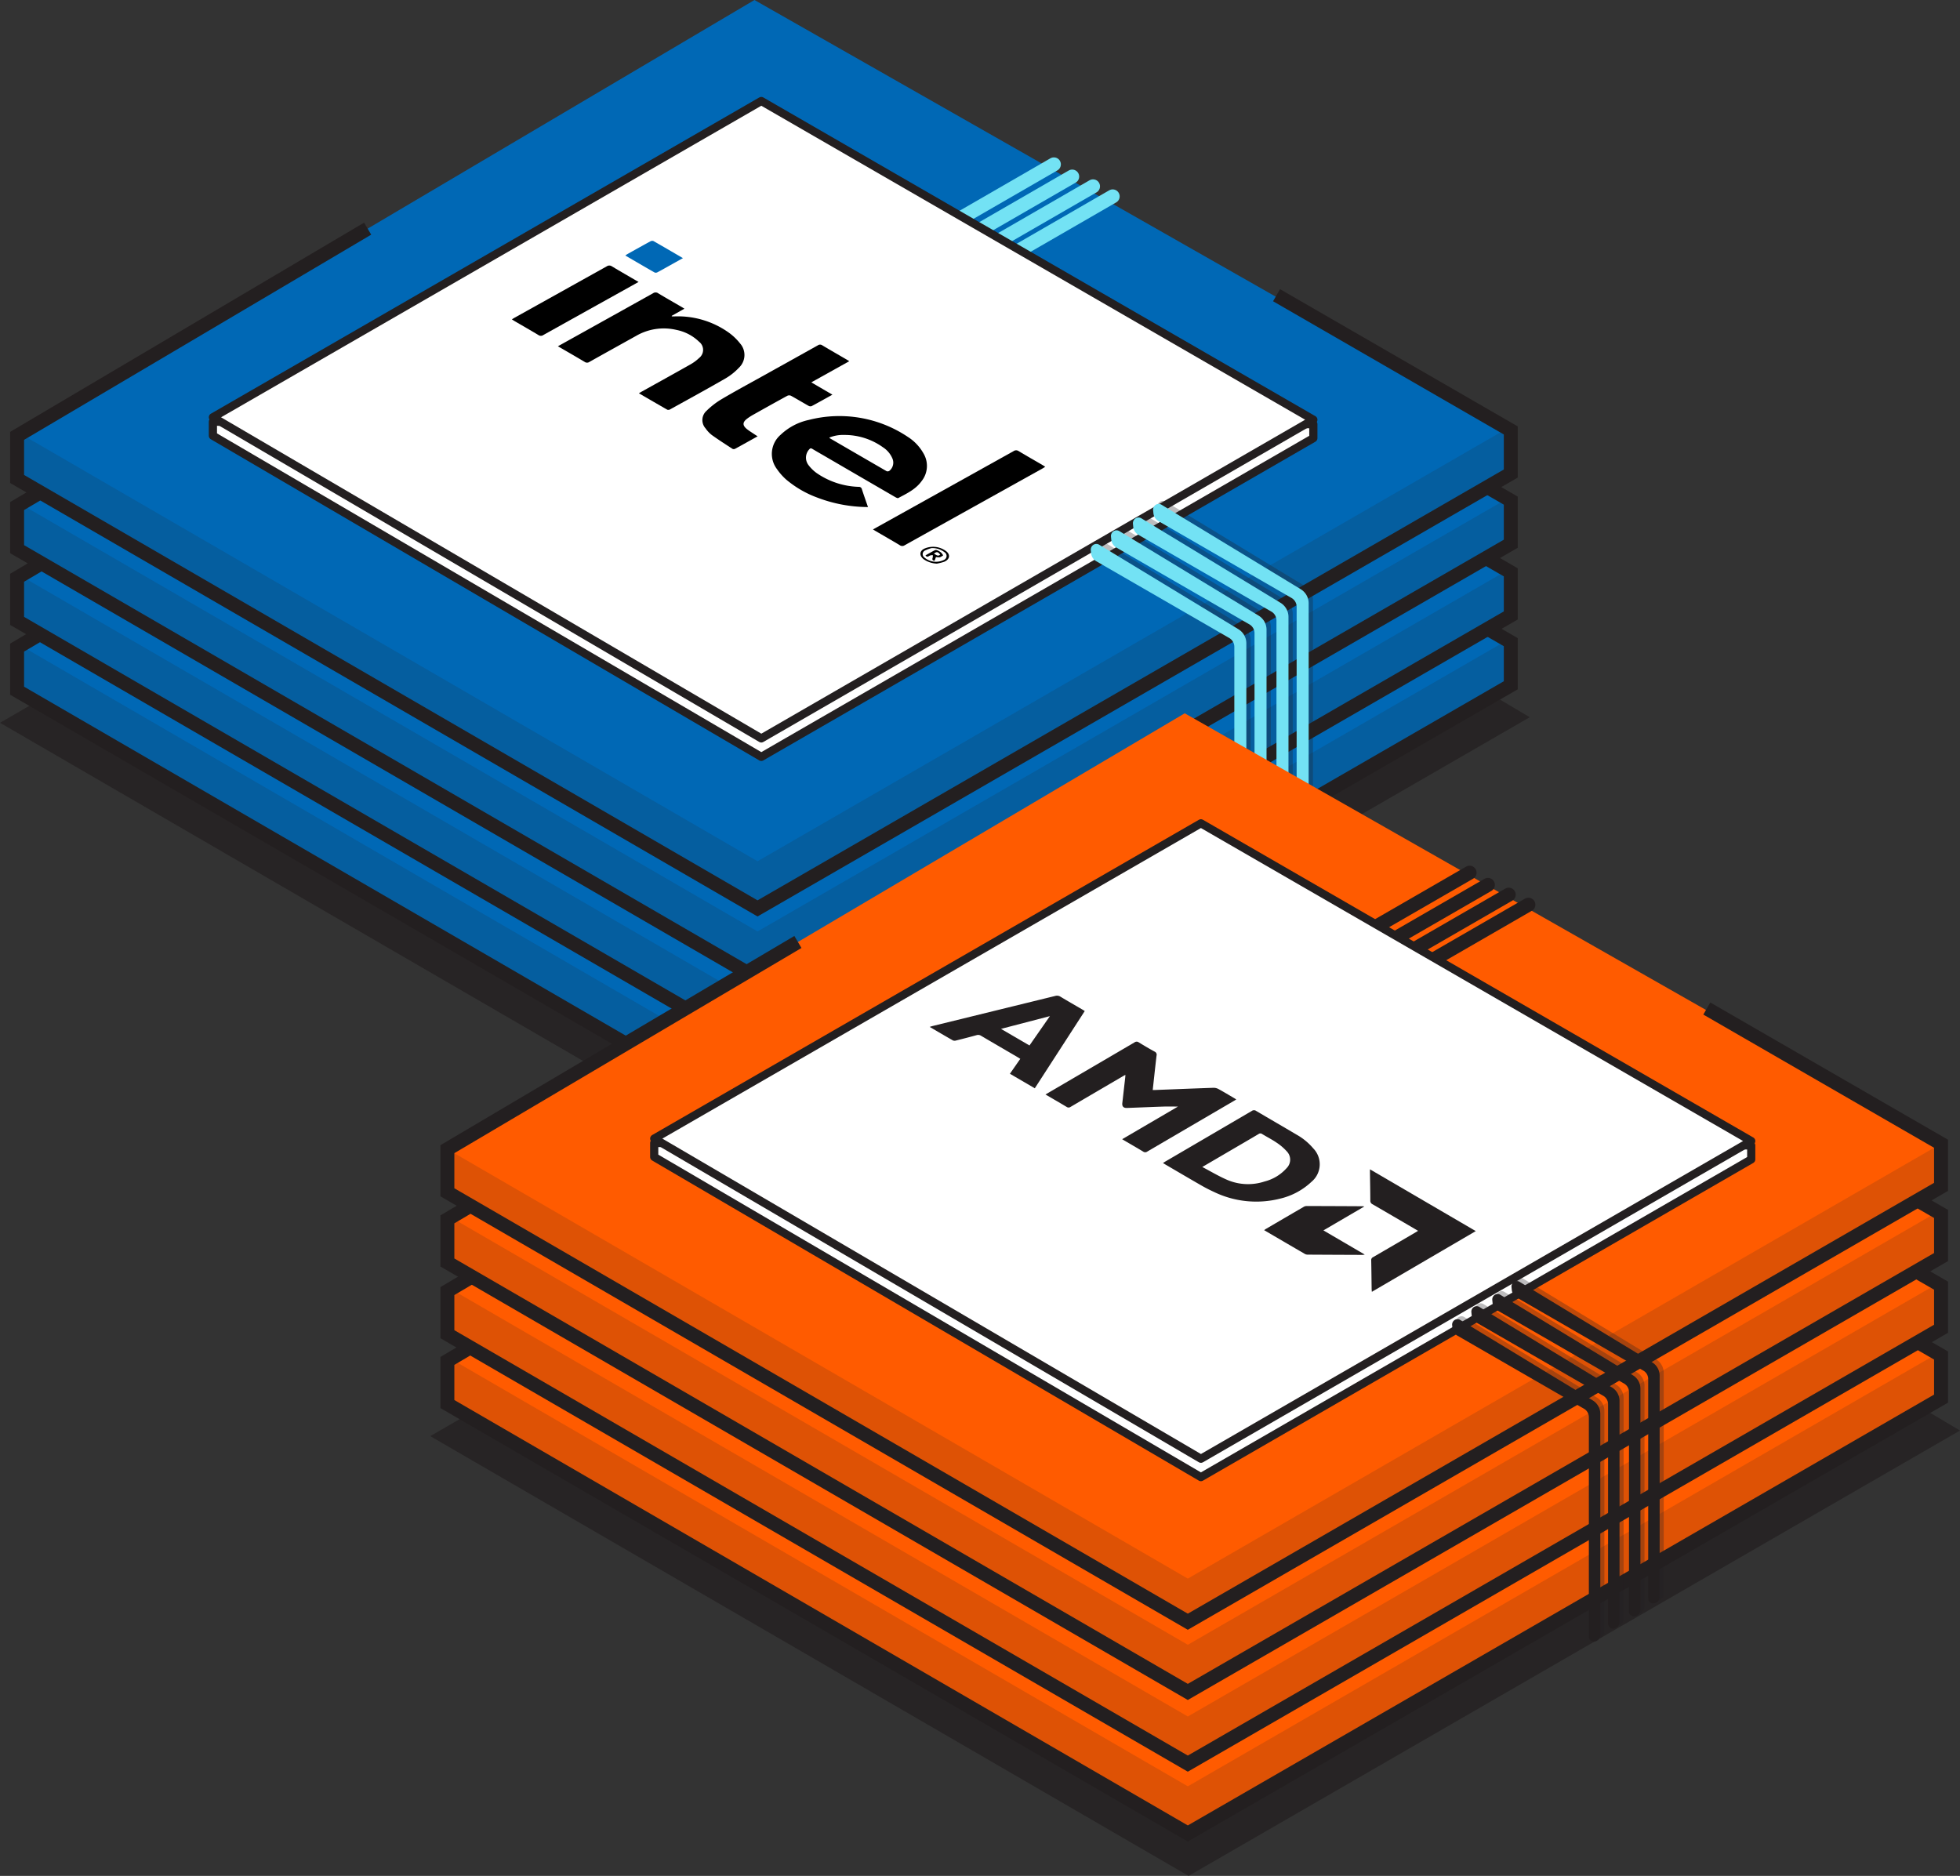 <svg id="Group_2154" data-name="Group 2154" xmlns="http://www.w3.org/2000/svg" xmlns:xlink="http://www.w3.org/1999/xlink" width="401.743" height="384.527" viewBox="0 0 401.743 384.527">
  <rect x="0" y="0" width="401.743" height="384.527" fill="#333333" stroke="none"/>
  <defs>
    <clipPath id="clip-path">
      <rect id="Rectangle_1023" data-name="Rectangle 1023" width="401.743" height="384.527" fill="none"/>
    </clipPath>
    <clipPath id="clip-path-3">
      <rect id="Rectangle_997" data-name="Rectangle 997" width="313.551" height="130.82" fill="none"/>
    </clipPath>
    <clipPath id="clip-path-5">
      <rect id="Rectangle_999" data-name="Rectangle 999" width="307.443" height="99.824" fill="none"/>
    </clipPath>
    <clipPath id="clip-path-11">
      <rect id="Rectangle_1005" data-name="Rectangle 1005" width="178.967" height="106.827" fill="none"/>
    </clipPath>
    <clipPath id="clip-path-12">
      <rect id="Rectangle_1006" data-name="Rectangle 1006" width="307.443" height="99.823" fill="none"/>
    </clipPath>
    <clipPath id="clip-path-14">
      <rect id="Rectangle_1008" data-name="Rectangle 1008" width="31.887" height="69.388" fill="none"/>
    </clipPath>
    <clipPath id="clip-path-15">
      <rect id="Rectangle_1009" data-name="Rectangle 1009" width="31.887" height="69.389" fill="none"/>
    </clipPath>
    <clipPath id="clip-path-18">
      <rect id="Rectangle_1012" data-name="Rectangle 1012" width="313.551" height="130.819" fill="none"/>
    </clipPath>
    <clipPath id="clip-path-22">
      <rect id="Rectangle_1016" data-name="Rectangle 1016" width="306.163" height="97.976" fill="none"/>
    </clipPath>
    <clipPath id="clip-path-24">
      <rect id="Rectangle_1018" data-name="Rectangle 1018" width="30.371" height="66.088" fill="none"/>
    </clipPath>
  </defs>
  <g id="Group_2153" data-name="Group 2153" clip-path="url(#clip-path)">
    <g id="Group_2085" data-name="Group 2085">
      <g id="Group_2084" data-name="Group 2084" clip-path="url(#clip-path)">
        <g id="Group_2083" data-name="Group 2083" transform="translate(0 107.49)" opacity="0.74">
          <g id="Group_2082" data-name="Group 2082">
            <g id="Group_2081" data-name="Group 2081" clip-path="url(#clip-path-3)">
              <path id="Path_2492" data-name="Path 2492" d="M313.551,159.652l-158.12,91.291L0,160.793l70.279-40.67,201.235,14.566Z" transform="translate(0 -120.123)" fill="#231f20"/>
            </g>
          </g>
        </g>
      </g>
    </g>
    <path id="Path_2493" data-name="Path 2493" d="M3.918,146.685,155.687,234.71l154.394-89.14v-8.836L155.055,48.5,3.918,137.848Z" transform="translate(-0.412 -5.101)" fill="#0068b5"/>
    <g id="Group_2090" data-name="Group 2090">
      <g id="Group_2089" data-name="Group 2089" clip-path="url(#clip-path)">
        <g id="Group_2088" data-name="Group 2088" transform="translate(2.866 130.525)" opacity="0.15">
          <g id="Group_2087" data-name="Group 2087">
            <g id="Group_2086" data-name="Group 2086" clip-path="url(#clip-path-5)">
              <path id="Path_2494" data-name="Path 2494" d="M3.918,157.054,155.687,245.08,310.08,155.94V147.1l-154.394,89.14L3.918,148.218Z" transform="translate(-3.278 -145.995)" fill="#231f20"/>
              <path id="Path_2495" data-name="Path 2495" d="M3.918,157.054,155.687,245.08,310.08,155.94V147.1l-154.394,89.14L3.918,148.218Z" transform="translate(-3.278 -145.995)" fill="none" stroke="#231f20" stroke-miterlimit="10" stroke-width="1.431"/>
            </g>
          </g>
        </g>
        <path id="Path_2496" data-name="Path 2496" d="M75.77,100.881,3.918,143.357v8.836l151.768,88.026L310.08,151.08v-8.836l-48.013-27.72" transform="translate(-0.412 -10.609)" fill="none" stroke="#231f20" stroke-miterlimit="10" stroke-width="2.861"/>
      </g>
    </g>
    <path id="Path_2497" data-name="Path 2497" d="M3.918,130.688l151.769,88.026,154.394-89.14v-8.836L155.055,32.506,3.918,121.851Z" transform="translate(-0.412 -3.419)" fill="#0068b5"/>
    <g id="Group_2095" data-name="Group 2095">
      <g id="Group_2094" data-name="Group 2094" clip-path="url(#clip-path)">
        <g id="Group_2093" data-name="Group 2093" transform="translate(2.866 116.21)" opacity="0.15">
          <g id="Group_2092" data-name="Group 2092">
            <g id="Group_2091" data-name="Group 2091" clip-path="url(#clip-path-5)">
              <path id="Path_2498" data-name="Path 2498" d="M3.918,141.057l151.769,88.026,154.394-89.14v-8.836l-154.394,89.14L3.918,132.221Z" transform="translate(-3.278 -129.998)" fill="#231f20"/>
              <path id="Path_2499" data-name="Path 2499" d="M3.918,141.057l151.769,88.026,154.394-89.14v-8.836l-154.394,89.14L3.918,132.221Z" transform="translate(-3.278 -129.998)" fill="none" stroke="#231f20" stroke-miterlimit="10" stroke-width="1.431"/>
            </g>
          </g>
        </g>
        <path id="Path_2500" data-name="Path 2500" d="M75.77,84.884,3.918,127.36V136.2l151.768,88.026L310.08,135.083v-8.836l-48.013-27.72" transform="translate(-0.412 -8.927)" fill="none" stroke="#231f20" stroke-miterlimit="10" stroke-width="2.861"/>
      </g>
    </g>
    <path id="Path_2501" data-name="Path 2501" d="M3.918,114.26l151.769,88.026,154.394-89.14v-8.836L155.055,16.078,3.918,105.423Z" transform="translate(-0.412 -1.691)" fill="#0068b5"/>
    <g id="Group_2100" data-name="Group 2100">
      <g id="Group_2099" data-name="Group 2099" clip-path="url(#clip-path)">
        <g id="Group_2098" data-name="Group 2098" transform="translate(2.866 101.51)" opacity="0.15">
          <g id="Group_2097" data-name="Group 2097">
            <g id="Group_2096" data-name="Group 2096" clip-path="url(#clip-path-5)">
              <path id="Path_2502" data-name="Path 2502" d="M3.918,124.629l151.769,88.026,154.394-89.14v-8.836l-154.394,89.14L3.918,115.793Z" transform="translate(-3.278 -113.57)" fill="#231f20"/>
              <path id="Path_2503" data-name="Path 2503" d="M3.918,124.629l151.769,88.026,154.394-89.14v-8.836l-154.394,89.14L3.918,115.793Z" transform="translate(-3.278 -113.57)" fill="none" stroke="#231f20" stroke-miterlimit="10" stroke-width="1.431"/>
            </g>
          </g>
        </g>
        <path id="Path_2504" data-name="Path 2504" d="M75.77,68.456,3.918,110.932v8.836l151.768,88.026L310.08,118.655v-8.836L262.067,82.1" transform="translate(-0.412 -7.199)" fill="none" stroke="#231f20" stroke-miterlimit="10" stroke-width="2.861"/>
      </g>
    </g>
    <path id="Path_2505" data-name="Path 2505" d="M155.055,0,3.918,89.346v8.836l151.769,88.026,154.394-89.14V88.232Z" transform="translate(-0.412 0)" fill="#0068b5"/>
    <g id="Group_2108" data-name="Group 2108">
      <g id="Group_2107" data-name="Group 2107" clip-path="url(#clip-path)">
        <g id="Group_2103" data-name="Group 2103" transform="translate(68.987 33.511)" opacity="0.3">
          <g id="Group_2102" data-name="Group 2102">
            <g id="Group_2101" data-name="Group 2101" clip-path="url(#clip-path-11)">
              <path id="Path_2506" data-name="Path 2506" d="M77.1,90.54,163.9,38.52a7.533,7.533,0,0,1,7.747,0L254.522,88.24a3.171,3.171,0,0,1,0,5.439l-82.3,49.375a8.583,8.583,0,0,1-8.875-.029Z" transform="translate(-77.095 -37.449)" fill="#231f20"/>
            </g>
          </g>
        </g>
        <g id="Group_2106" data-name="Group 2106" transform="translate(2.866 87.124)" opacity="0.15">
          <g id="Group_2105" data-name="Group 2105">
            <g id="Group_2104" data-name="Group 2104" clip-path="url(#clip-path-12)">
              <path id="Path_2507" data-name="Path 2507" d="M3.918,108.552l151.769,88.026,154.394-89.14V98.6l-154.394,89.14L3.918,99.715Z" transform="translate(-3.278 -97.493)" fill="#231f20"/>
              <path id="Path_2508" data-name="Path 2508" d="M3.918,108.552l151.769,88.026,154.394-89.14V98.6l-154.394,89.14L3.918,99.715Z" transform="translate(-3.278 -97.493)" fill="none" stroke="#231f20" stroke-miterlimit="10" stroke-width="1.431"/>
            </g>
          </g>
        </g>
        <path id="Path_2509" data-name="Path 2509" d="M75.77,52.379,3.918,94.855v8.836l151.768,88.026L310.08,102.577V93.741l-48.013-27.72" transform="translate(-0.412 -5.509)" fill="none" stroke="#231f20" stroke-miterlimit="10" stroke-width="2.861"/>
      </g>
    </g>
    <line id="Line_719" data-name="Line 719" y1="17.353" x2="30.057" transform="translate(185.96 33.689)" fill="none" stroke="#73e2f4" stroke-linecap="round" stroke-miterlimit="10" stroke-width="2.861"/>
    <line id="Line_720" data-name="Line 720" y1="17.353" x2="30.057" transform="translate(189.713 36.191)" fill="none" stroke="#73e2f4" stroke-linecap="round" stroke-miterlimit="10" stroke-width="2.861"/>
    <line id="Line_721" data-name="Line 721" y1="17.353" x2="30.057" transform="translate(193.982 38.194)" fill="none" stroke="#73e2f4" stroke-linecap="round" stroke-miterlimit="10" stroke-width="2.861"/>
    <line id="Line_722" data-name="Line 722" y1="17.353" x2="30.057" transform="translate(198.011 40.253)" fill="none" stroke="#73e2f4" stroke-linecap="round" stroke-miterlimit="10" stroke-width="2.861"/>
    <path id="Path_2510" data-name="Path 2510" d="M269.331,89.811,161.173,27.367,53.729,89.333l-4.961-.011v2.872l112.406,65.827L274.325,92.694V89.822Z" transform="translate(-5.129 -2.878)" fill="#fff"/>
    <path id="Path_2511" data-name="Path 2511" d="M269.331,89.811,161.173,27.367,53.729,89.333l-4.961-.011v2.872l112.406,65.827L274.325,92.694V89.822Z" transform="translate(-5.129 -2.878)" fill="none" stroke="#231f20" stroke-linejoin="round" stroke-width="1.679"/>
    <path id="Path_2512" data-name="Path 2512" d="M48.768,87.966,161.174,23.139,274.326,88.467,161.174,153.795Z" transform="translate(-5.129 -2.433)" fill="#fff"/>
    <path id="Path_2513" data-name="Path 2513" d="M48.768,87.966,161.174,23.139,274.326,88.467,161.174,153.795Z" transform="translate(-5.129 -2.433)" fill="none" stroke="#231f20" stroke-linejoin="round" stroke-width="1.679"/>
    <g id="Group_2152" data-name="Group 2152">
      <g id="Group_2151" data-name="Group 2151" clip-path="url(#clip-path)">
        <path id="Path_2514" data-name="Path 2514" d="M196.509,113.965a29.415,29.415,0,0,1-10.425-1.952,21.182,21.182,0,0,1-6.35-3.691,11.588,11.588,0,0,1-1.871-2.119,5.161,5.161,0,0,1,.745-7.061A12.038,12.038,0,0,1,184.4,96.1a25.2,25.2,0,0,1,20.3,3.5,9.534,9.534,0,0,1,3.18,3.366,4.992,4.992,0,0,1-.376,5.668c-1.2,1.684-3.026,2.546-4.783,3.479-.136.072-.433-.079-.619-.187q-7.16-4.15-14.31-8.317c-.9-.524-1.813-1.037-2.705-1.579-.284-.173-.437-.12-.636.123a2.5,2.5,0,0,0-.131,3.221A7.867,7.867,0,0,0,186,107.009a16.01,16.01,0,0,0,8.586,2.813.618.618,0,0,1,.671.483c.385,1.2.809,2.379,1.249,3.659m-7.917-14.237c.062.094.069.117.084.126q5.821,3.385,11.652,6.758a.63.63,0,0,0,.554-.064,2.155,2.155,0,0,0,.6-2.613,5.079,5.079,0,0,0-1.9-2.217,13.487,13.487,0,0,0-7.977-2.531,7.332,7.332,0,0,0-3.023.541" transform="translate(-18.594 -10.027)"/>
        <path id="Path_2515" data-name="Path 2515" d="M127.791,78.026l6.349-3.533q6.585-3.664,13.163-7.339a.909.909,0,0,1,1.061.021c1.588.953,3.2,1.87,4.8,2.8.167.1.328.2.558.349l-2.6,1.46c0,.039.008.078.012.117.2,0,.395,0,.591,0a17.969,17.969,0,0,1,11.119,3.344,11.46,11.46,0,0,1,2.29,2.2,3.576,3.576,0,0,1-.213,4.955,12.357,12.357,0,0,1-2.8,2.231c-3.735,2.157-7.524,4.224-11.3,6.315a.742.742,0,0,1-.582.095c-1.934-1.1-3.851-2.221-5.842-3.379.244-.146.419-.255.6-.354,3.3-1.842,6.616-3.669,9.907-5.534a8.987,8.987,0,0,0,1.847-1.358,2.1,2.1,0,0,0-.021-3.318,9.258,9.258,0,0,0-4.652-2.429,11.309,11.309,0,0,0-8.277,1.24c-3.184,1.774-6.373,3.539-9.551,5.324a.828.828,0,0,1-.962,0c-1.791-1.07-3.6-2.107-5.494-3.208" transform="translate(-13.439 -7.046)"/>
        <path id="Path_2516" data-name="Path 2516" d="M172.207,97.742c-1.594.887-3.1,1.736-4.627,2.563a.615.615,0,0,1-.526,0c-1.42-.923-2.846-1.837-4.222-2.823a6.07,6.07,0,0,1-1.291-1.37,2.54,2.54,0,0,1,.191-3.593,16.159,16.159,0,0,1,3.069-2.377c2.676-1.588,5.419-3.064,8.139-4.58,3.873-2.157,7.751-4.305,11.617-6.474a.779.779,0,0,1,.907,0c1.675,1,3.367,1.97,5.053,2.953.132.077.26.164.481.3l-7.781,4.338,4.326,2.526c-1.483.823-2.871,1.608-4.277,2.356a.789.789,0,0,1-.629-.079c-1.2-.676-2.382-1.391-3.59-2.057a.887.887,0,0,0-.728-.005c-2.37,1.293-4.726,2.61-7.079,3.932a10.939,10.939,0,0,0-1.14.74c-1.022.753-1.035,1.429-.023,2.215.5.387,1.039.713,1.562,1.065.161.108.326.21.569.367" transform="translate(-16.92 -8.302)"/>
        <path id="Path_2517" data-name="Path 2517" d="M199.968,119.37l6.145-3.42q11.333-6.307,22.66-12.623a.921.921,0,0,1,1.068,0c1.634.983,3.29,1.927,4.938,2.886.149.087.29.186.492.317-.2.13-.358.237-.521.328q-14.146,7.875-28.287,15.757a.868.868,0,0,1-1.008-.015c-1.638-.983-3.3-1.932-4.947-2.895-.166-.1-.328-.2-.54-.33" transform="translate(-21.03 -10.848)"/>
        <path id="Path_2518" data-name="Path 2518" d="M143.216,64.193c-.658.368-1.205.675-1.754.98q-8.884,4.946-17.765,9.9a.874.874,0,0,1-1.013-.005c-1.622-.973-3.266-1.911-4.9-2.864-.166-.1-.323-.208-.532-.344.214-.131.372-.235.538-.328q9.453-5.263,18.9-10.534a.917.917,0,0,1,1.067,0c1.77,1.064,3.564,2.089,5.458,3.193" transform="translate(-12.331 -6.397)"/>
        <path id="Path_2519" data-name="Path 2519" d="M155.055,58.708c-.964.539-1.835,1.027-2.708,1.513-.843.471-1.681.949-2.536,1.4a.71.71,0,0,1-.576.035c-1.983-1.131-3.953-2.286-6-3.477.161-.113.27-.2.393-.274,1.579-.883,3.157-1.769,4.746-2.633a.774.774,0,0,1,.625-.061c1.953,1.109,3.888,2.246,5.829,3.376.047.028.1.054.224.123" transform="translate(-15.064 -5.802)" fill="#0068b5"/>
        <path id="Path_2520" data-name="Path 2520" d="M214.2,128.707a5.1,5.1,0,0,1-2.685-.888c-1.008-.776-.88-1.824.308-2.257a4.428,4.428,0,0,1,4.12.477c1.09.722.984,1.76-.218,2.28a9.443,9.443,0,0,1-1.525.387m-1.083-3.184A7.272,7.272,0,0,0,211.8,126a.833.833,0,0,0-.178,1.428,3.66,3.66,0,0,0,4.009.53.89.89,0,0,0,.134-1.591,4.011,4.011,0,0,0-2.644-.84" transform="translate(-22.174 -13.173)"/>
        <path id="Path_2521" data-name="Path 2521" d="M214.135,127.434c-.094.259-.181.5-.275.751-.475-.029-.525-.27-.385-.661a1.554,1.554,0,0,0,.013-.484,2.421,2.421,0,0,0-.527.065c-.316.112-.612.508-.972-.011.648-.362,1.272-.726,1.913-1.057a.637.637,0,0,1,.483,0,3.4,3.4,0,0,1,.809.475,2.764,2.764,0,0,1,.418.577,2.685,2.685,0,0,1-.672.393,2.78,2.78,0,0,1-.805-.052m-.411-.684c.446.208.794.633,1.289.2-.5-.623-.693-.657-1.289-.2" transform="translate(-22.294 -13.25)"/>
        <g id="Group_2111" data-name="Group 2111" transform="translate(237.228 102.678)" opacity="0.3">
          <g id="Group_2110" data-name="Group 2110">
            <g id="Group_2109" data-name="Group 2109" clip-path="url(#clip-path-14)">
              <path id="Path_2522" data-name="Path 2522" d="M266.23,118.285l27.257,15.737a2.092,2.092,0,0,1,1.046,1.812V183.09a1.043,1.043,0,0,0,1.043,1.042A1.419,1.419,0,0,0,297,182.714v-47.6a3.376,3.376,0,0,0-1.624-2.887l-28.536-17.325a1.114,1.114,0,0,0-1.137-.013,1.177,1.177,0,0,0-.583,1.136l.061.618a2.131,2.131,0,0,0,1.055,1.636" transform="translate(-265.109 -114.745)" fill="#231f20"/>
            </g>
          </g>
        </g>
        <g id="Group_2114" data-name="Group 2114" transform="translate(233.092 105.467)" opacity="0.3">
          <g id="Group_2113" data-name="Group 2113">
            <g id="Group_2112" data-name="Group 2112" clip-path="url(#clip-path-15)">
              <path id="Path_2523" data-name="Path 2523" d="M261.608,121.4l27.257,15.737a2.092,2.092,0,0,1,1.046,1.812v47.257a1.043,1.043,0,0,0,1.043,1.042,1.419,1.419,0,0,0,1.419-1.419v-47.6a3.376,3.376,0,0,0-1.624-2.887l-28.536-17.325a1.114,1.114,0,0,0-1.137-.013,1.177,1.177,0,0,0-.583,1.136l.061.618a2.131,2.131,0,0,0,1.055,1.636" transform="translate(-260.487 -117.862)" fill="#231f20"/>
            </g>
          </g>
        </g>
        <g id="Group_2117" data-name="Group 2117" transform="translate(228.591 108.09)" opacity="0.3">
          <g id="Group_2116" data-name="Group 2116">
            <g id="Group_2115" data-name="Group 2115" clip-path="url(#clip-path-15)">
              <path id="Path_2524" data-name="Path 2524" d="M256.578,124.335l27.257,15.737a2.092,2.092,0,0,1,1.046,1.812V189.14a1.043,1.043,0,0,0,1.043,1.042,1.419,1.419,0,0,0,1.419-1.419v-47.6a3.376,3.376,0,0,0-1.624-2.887l-28.536-17.325a1.114,1.114,0,0,0-1.137-.013,1.177,1.177,0,0,0-.583,1.136l.061.618a2.131,2.131,0,0,0,1.055,1.636" transform="translate(-255.457 -120.794)" fill="#231f20"/>
            </g>
          </g>
        </g>
        <g id="Group_2120" data-name="Group 2120" transform="translate(224.455 110.88)" opacity="0.3">
          <g id="Group_2119" data-name="Group 2119">
            <g id="Group_2118" data-name="Group 2118" clip-path="url(#clip-path-14)">
              <path id="Path_2525" data-name="Path 2525" d="M251.956,127.452l27.257,15.737A2.092,2.092,0,0,1,280.259,145v47.257A1.043,1.043,0,0,0,281.3,193.3a1.419,1.419,0,0,0,1.419-1.419v-47.6A3.376,3.376,0,0,0,281.1,141.4l-28.536-17.325a1.114,1.114,0,0,0-1.137-.013,1.177,1.177,0,0,0-.583,1.136l.061.618a2.131,2.131,0,0,0,1.055,1.636" transform="translate(-250.835 -123.912)" fill="#231f20"/>
            </g>
          </g>
        </g>
        <path id="Path_2526" data-name="Path 2526" d="M265.249,118.976l27.257,15.737a2.092,2.092,0,0,1,1.046,1.812v47.257a1.043,1.043,0,0,0,1.043,1.042,1.419,1.419,0,0,0,1.419-1.419v-47.6a3.376,3.376,0,0,0-1.624-2.887L265.854,115.6a1.114,1.114,0,0,0-1.137-.013,1.177,1.177,0,0,0-.583,1.136l.061.618a2.131,2.131,0,0,0,1.055,1.636" transform="translate(-27.778 -12.14)" fill="#73e2f4"/>
        <path id="Path_2527" data-name="Path 2527" d="M260.627,122.094l27.257,15.737a2.092,2.092,0,0,1,1.046,1.812V186.9a1.043,1.043,0,0,0,1.043,1.042,1.419,1.419,0,0,0,1.419-1.419v-47.6a3.376,3.376,0,0,0-1.624-2.887l-28.536-17.325a1.114,1.114,0,0,0-1.137-.013,1.177,1.177,0,0,0-.583,1.136l.061.618a2.131,2.131,0,0,0,1.055,1.636" transform="translate(-27.292 -12.468)" fill="#73e2f4"/>
        <path id="Path_2528" data-name="Path 2528" d="M255.6,125.026l27.257,15.737a2.092,2.092,0,0,1,1.046,1.812v47.257a1.043,1.043,0,0,0,1.043,1.042,1.419,1.419,0,0,0,1.419-1.419v-47.6a3.376,3.376,0,0,0-1.624-2.887L256.2,121.648a1.114,1.114,0,0,0-1.137-.013,1.177,1.177,0,0,0-.583,1.136l.061.618a2.131,2.131,0,0,0,1.055,1.636" transform="translate(-26.762 -12.776)" fill="#73e2f4"/>
        <path id="Path_2529" data-name="Path 2529" d="M250.975,128.144l27.257,15.737a2.092,2.092,0,0,1,1.046,1.812v47.257a1.043,1.043,0,0,0,1.043,1.042,1.419,1.419,0,0,0,1.419-1.419v-47.6a3.376,3.376,0,0,0-1.624-2.887L251.58,124.766a1.114,1.114,0,0,0-1.137-.013,1.177,1.177,0,0,0-.583,1.136l.061.618a2.131,2.131,0,0,0,1.055,1.636" transform="translate(-26.276 -13.104)" fill="#73e2f4"/>
        <g id="Group_2123" data-name="Group 2123" transform="translate(88.192 253.708)" opacity="0.74">
          <g id="Group_2122" data-name="Group 2122">
            <g id="Group_2121" data-name="Group 2121" clip-path="url(#clip-path-18)">
              <path id="Path_2530" data-name="Path 2530" d="M412.108,323.055l-158.12,91.291L98.557,324.2l70.279-40.67,201.235,14.566Z" transform="translate(-98.557 -283.526)" fill="#231f20"/>
            </g>
          </g>
        </g>
        <path id="Path_2531" data-name="Path 2531" d="M102.474,310.087l151.769,88.026,154.394-89.14v-8.836L253.612,211.9,102.474,301.25Z" transform="translate(-10.777 -22.285)" fill="#ff5b00"/>
        <g id="Group_2126" data-name="Group 2126" transform="translate(91.057 276.742)" opacity="0.15">
          <g id="Group_2125" data-name="Group 2125">
            <g id="Group_2124" data-name="Group 2124" clip-path="url(#clip-path-5)">
              <path id="Path_2532" data-name="Path 2532" d="M102.474,320.457l151.769,88.026,154.394-89.14v-8.836l-154.394,89.14L102.474,311.62Z" transform="translate(-101.834 -309.397)" fill="#231f20"/>
              <path id="Path_2533" data-name="Path 2533" d="M102.474,320.457l151.769,88.026,154.394-89.14v-8.836l-154.394,89.14L102.474,311.62Z" transform="translate(-101.834 -309.397)" fill="none" stroke="#231f20" stroke-miterlimit="10" stroke-width="1.431"/>
            </g>
          </g>
        </g>
        <path id="Path_2534" data-name="Path 2534" d="M174.326,264.284l-71.851,42.476V315.6l151.768,88.026,154.394-89.139v-8.836l-48.013-27.72" transform="translate(-10.777 -27.794)" fill="none" stroke="#231f20" stroke-miterlimit="10" stroke-width="2.861"/>
        <path id="Path_2535" data-name="Path 2535" d="M102.474,294.09l151.769,88.026,154.394-89.14v-8.836L253.612,195.908,102.474,285.253Z" transform="translate(-10.777 -20.603)" fill="#ff5b00"/>
        <g id="Group_2129" data-name="Group 2129" transform="translate(91.057 262.428)" opacity="0.15">
          <g id="Group_2128" data-name="Group 2128">
            <g id="Group_2127" data-name="Group 2127" clip-path="url(#clip-path-5)">
              <path id="Path_2536" data-name="Path 2536" d="M102.474,304.46l151.769,88.026,154.394-89.14v-8.836l-154.394,89.14L102.474,295.623Z" transform="translate(-101.834 -293.4)" fill="#231f20"/>
              <path id="Path_2537" data-name="Path 2537" d="M102.474,304.46l151.769,88.026,154.394-89.14v-8.836l-154.394,89.14L102.474,295.623Z" transform="translate(-101.834 -293.4)" fill="none" stroke="#231f20" stroke-miterlimit="10" stroke-width="1.431"/>
            </g>
          </g>
        </g>
        <path id="Path_2538" data-name="Path 2538" d="M174.326,248.286l-71.851,42.476V299.6l151.768,88.026,154.394-89.139v-8.836l-48.013-27.72" transform="translate(-10.777 -26.112)" fill="none" stroke="#231f20" stroke-miterlimit="10" stroke-width="2.861"/>
        <path id="Path_2539" data-name="Path 2539" d="M102.474,277.662l151.769,88.026,154.394-89.14v-8.836L253.612,179.48,102.474,268.825Z" transform="translate(-10.777 -18.875)" fill="#ff5b00"/>
        <g id="Group_2132" data-name="Group 2132" transform="translate(91.057 247.727)" opacity="0.15">
          <g id="Group_2131" data-name="Group 2131">
            <g id="Group_2130" data-name="Group 2130" clip-path="url(#clip-path-5)">
              <path id="Path_2540" data-name="Path 2540" d="M102.474,288.032l151.769,88.026,154.394-89.14v-8.836l-154.394,89.14L102.474,279.2Z" transform="translate(-101.834 -276.972)" fill="#231f20"/>
              <path id="Path_2541" data-name="Path 2541" d="M102.474,288.032l151.769,88.026,154.394-89.14v-8.836l-154.394,89.14L102.474,279.2Z" transform="translate(-101.834 -276.972)" fill="none" stroke="#231f20" stroke-miterlimit="10" stroke-width="1.431"/>
            </g>
          </g>
        </g>
        <path id="Path_2542" data-name="Path 2542" d="M174.326,231.859l-71.851,42.476v8.836L254.243,371.2l154.394-89.139V273.22L360.623,245.5" transform="translate(-10.777 -24.384)" fill="none" stroke="#231f20" stroke-miterlimit="10" stroke-width="2.861"/>
        <path id="Path_2543" data-name="Path 2543" d="M102.474,261.585,254.243,349.61l154.394-89.14v-8.836L253.612,163.4,102.474,252.748Z" transform="translate(-10.777 -17.185)" fill="#ff5b00"/>
        <g id="Group_2135" data-name="Group 2135" transform="translate(91.697 234.45)" opacity="0.15">
          <g id="Group_2134" data-name="Group 2134">
            <g id="Group_2133" data-name="Group 2133" clip-path="url(#clip-path-22)">
              <path id="Path_2544" data-name="Path 2544" d="M102.474,271.954,254.243,359.98l154.394-89.14V262l-154.394,89.14L102.474,263.118Z" transform="translate(-102.474 -262.004)" fill="#231f20"/>
            </g>
          </g>
        </g>
        <path id="Path_2545" data-name="Path 2545" d="M174.326,215.781l-71.851,42.476v8.836l151.768,88.026L408.636,265.98v-8.836l-48.013-27.72" transform="translate(-10.777 -22.693)" fill="none" stroke="#231f20" stroke-miterlimit="10" stroke-width="2.861"/>
        <line id="Line_723" data-name="Line 723" y1="17.353" x2="30.057" transform="translate(271.166 178.883)" fill="none" stroke="#231f20" stroke-linecap="round" stroke-miterlimit="10" stroke-width="2.861"/>
        <line id="Line_724" data-name="Line 724" y1="17.353" x2="30.057" transform="translate(274.919 181.385)" fill="none" stroke="#231f20" stroke-linecap="round" stroke-miterlimit="10" stroke-width="2.861"/>
        <line id="Line_725" data-name="Line 725" y1="17.353" x2="30.057" transform="translate(279.189 183.388)" fill="none" stroke="#231f20" stroke-linecap="round" stroke-miterlimit="10" stroke-width="2.861"/>
        <line id="Line_726" data-name="Line 726" y1="17.353" x2="30.057" transform="translate(283.218 185.448)" fill="none" stroke="#231f20" stroke-linecap="round" stroke-miterlimit="10" stroke-width="2.861"/>
        <g id="Group_2138" data-name="Group 2138" transform="translate(157.042 179.936)" opacity="0.3">
          <g id="Group_2137" data-name="Group 2137">
            <g id="Group_2136" data-name="Group 2136" clip-path="url(#clip-path-11)">
              <path id="Path_2546" data-name="Path 2546" d="M175.5,254.174l86.806-52.02a7.533,7.533,0,0,1,7.747,0l82.875,49.718a3.171,3.171,0,0,1,0,5.439l-82.3,49.375a8.582,8.582,0,0,1-8.875-.029Z" transform="translate(-175.499 -201.083)" fill="#231f20"/>
            </g>
          </g>
        </g>
        <path id="Path_2547" data-name="Path 2547" d="M369.736,255.062,261.914,192.811,154.8,254.585l-4.946-.011v2.863l112.057,65.624,112.8-65.126v-2.863Z" transform="translate(-15.76 -20.277)" fill="#fff"/>
        <path id="Path_2548" data-name="Path 2548" d="M369.736,255.062,261.914,192.811,154.8,254.585l-4.946-.011v2.863l112.057,65.624,112.8-65.126v-2.863Z" transform="translate(-15.76 -20.277)" fill="none" stroke="#231f20" stroke-linejoin="round" stroke-width="1.674"/>
        <path id="Path_2549" data-name="Path 2549" d="M149.857,253.223,261.914,188.6l112.8,65.125-112.8,65.126Z" transform="translate(-15.76 -19.834)" fill="#fff"/>
        <path id="Path_2550" data-name="Path 2550" d="M149.857,253.223,261.914,188.6l112.8,65.125-112.8,65.126Z" transform="translate(-15.76 -19.834)" fill="none" stroke="#231f20" stroke-linejoin="round" stroke-width="1.674"/>
        <path id="Path_2551" data-name="Path 2551" d="M255.2,258.61l11.436-6.687c-.981,0-1.946-.027-2.911,0-2.516.082-5.032.194-7.547.285-.709.026-1.028-.319-.951-1,.2-1.762.4-3.524.6-5.287.015-.135.016-.272.03-.5-.211.117-.37.2-.525.294q-5.354,3.129-10.7,6.267a.7.7,0,0,1-.834,0c-1.416-.85-2.846-1.674-4.32-2.536l1.564-.916q8.342-4.876,16.681-9.761a.733.733,0,0,1,.879-.007c1.071.659,2.154,1.3,3.257,1.9a.685.685,0,0,1,.384.823c-.273,2.324-.519,4.652-.782,7.042.181,0,.328,0,.476,0,4-.154,8-.317,11.994-.452a2.064,2.064,0,0,1,1.011.256c1.073.586,2.12,1.221,3.175,1.838.146.085.285.18.463.292-.174.11-.3.2-.433.273q-8.9,5.2-17.8,10.41a.7.7,0,0,1-.833.015c-1.266-.767-2.553-1.5-3.831-2.251-.143-.084-.281-.175-.486-.3" transform="translate(-25.185 -25.095)" fill="#231f20"/>
        <path id="Path_2552" data-name="Path 2552" d="M266.389,265.151c.183-.118.32-.215.465-.3q8.878-5.19,17.753-10.386a.747.747,0,0,1,.881,0c2.772,1.639,5.562,3.249,8.334,4.891a12.414,12.414,0,0,1,3.371,2.786,4.666,4.666,0,0,1-.345,6.839,14.064,14.064,0,0,1-6.436,3.463,19.92,19.92,0,0,1-13.6-1.387,31.075,31.075,0,0,1-2.795-1.451c-2.376-1.363-4.734-2.756-7.1-4.138-.161-.094-.319-.193-.525-.319m8.052.806c1.8.944,3.432,1.927,5.162,2.667a10.854,10.854,0,0,0,7.637.3,9,9,0,0,0,4.518-2.759,2.434,2.434,0,0,0,.024-3.39,10.753,10.753,0,0,0-2.1-1.8c-.949-.651-1.987-1.17-2.969-1.774a.613.613,0,0,0-.74.013c-1.791,1.062-3.593,2.107-5.391,3.158l-6.14,3.591" transform="translate(-28.015 -26.746)" fill="#231f20"/>
        <path id="Path_2553" data-name="Path 2553" d="M244.74,231.232,234.5,247.068l-5.1-2.979,2.123-3.057c-.178-.114-.317-.208-.46-.293-2.528-1.477-5.059-2.949-7.581-4.437a1.082,1.082,0,0,0-.919-.123c-1.393.384-2.794.744-4.2,1.094a.958.958,0,0,1-.634-.013c-1.57-.891-3.126-1.81-4.769-2.77.208-.071.337-.125.472-.158q12.639-3.1,25.277-6.2a1.28,1.28,0,0,1,1.059.166c1.491.9,3,1.76,4.5,2.638.145.084.284.18.467.3m-11.327,7.058,4.186-6.016-10.017,2.611,5.831,3.4" transform="translate(-22.397 -23.987)" fill="#231f20"/>
        <path id="Path_2554" data-name="Path 2554" d="M323.658,280.469c-.25-.149-.438-.265-.628-.376q-4.349-2.541-8.7-5.072a.773.773,0,0,1-.454-.764c-.006-1.929-.047-3.859-.074-5.788,0-.166,0-.333,0-.608l21.69,12.664-21.3,12.448c-.02-.245-.042-.408-.044-.572-.029-1.963-.046-3.927-.088-5.891a.638.638,0,0,1,.381-.644q4.356-2.527,8.7-5.076c.159-.093.315-.194.521-.321" transform="translate(-33.001 -28.17)" fill="#231f20"/>
        <path id="Path_2555" data-name="Path 2555" d="M310.1,276.366l-8.384,4.9,8.47,4.951a2.389,2.389,0,0,1-.382.071q-5.639-.02-11.276-.053a1.234,1.234,0,0,1-.585-.129c-2.779-1.612-5.552-3.235-8.374-4.883a3.773,3.773,0,0,1,.324-.242q3.879-2.27,7.764-4.532a1.212,1.212,0,0,1,.576-.179q5.793.011,11.586.047c.047,0,.1.015.281.046" transform="translate(-30.453 -29.055)" fill="#231f20"/>
        <g id="Group_2141" data-name="Group 2141" transform="translate(310.644 262.003)" opacity="0.3">
          <g id="Group_2140" data-name="Group 2140">
            <g id="Group_2139" data-name="Group 2139" clip-path="url(#clip-path-24)">
              <path id="Path_2556" data-name="Path 2556" d="M348.221,296.168l25.96,14.988a1.993,1.993,0,0,1,1,1.725v45.009a.993.993,0,0,0,.993.993,1.352,1.352,0,0,0,1.352-1.352V312.2a3.216,3.216,0,0,0-1.547-2.75L348.8,292.95a1.064,1.064,0,0,0-1.084-.012,1.124,1.124,0,0,0-.556,1.083l.058.589a2.03,2.03,0,0,0,1,1.558" transform="translate(-347.153 -292.796)" fill="#231f20"/>
            </g>
          </g>
        </g>
        <g id="Group_2144" data-name="Group 2144" transform="translate(306.705 264.66)" opacity="0.3">
          <g id="Group_2143" data-name="Group 2143">
            <g id="Group_2142" data-name="Group 2142" clip-path="url(#clip-path-24)">
              <path id="Path_2557" data-name="Path 2557" d="M343.819,299.137l25.96,14.988a1.993,1.993,0,0,1,1,1.725V360.86a.993.993,0,0,0,.993.993,1.352,1.352,0,0,0,1.352-1.352V315.169a3.216,3.216,0,0,0-1.547-2.75l-27.179-16.5a1.064,1.064,0,0,0-1.084-.012,1.125,1.125,0,0,0-.556,1.083l.058.589a2.03,2.03,0,0,0,1,1.558" transform="translate(-342.751 -295.765)" fill="#231f20"/>
            </g>
          </g>
        </g>
        <g id="Group_2147" data-name="Group 2147" transform="translate(302.418 267.159)" opacity="0.3">
          <g id="Group_2146" data-name="Group 2146">
            <g id="Group_2145" data-name="Group 2145" clip-path="url(#clip-path-24)">
              <path id="Path_2558" data-name="Path 2558" d="M339.028,301.93l25.96,14.988a1.993,1.993,0,0,1,1,1.725v45.009a.993.993,0,0,0,.993.993,1.351,1.351,0,0,0,1.352-1.352V317.962a3.216,3.216,0,0,0-1.547-2.75l-27.179-16.5a1.064,1.064,0,0,0-1.084-.012,1.124,1.124,0,0,0-.556,1.083l.058.589a2.029,2.029,0,0,0,1,1.558" transform="translate(-337.96 -298.558)" fill="#231f20"/>
            </g>
          </g>
        </g>
        <g id="Group_2150" data-name="Group 2150" transform="translate(298.479 269.816)" opacity="0.3">
          <g id="Group_2149" data-name="Group 2149">
            <g id="Group_2148" data-name="Group 2148" clip-path="url(#clip-path-24)">
              <path id="Path_2559" data-name="Path 2559" d="M334.626,304.9l25.96,14.988a1.993,1.993,0,0,1,1,1.725v45.009a.993.993,0,0,0,.993.993,1.352,1.352,0,0,0,1.352-1.352V320.931a3.216,3.216,0,0,0-1.547-2.75l-27.179-16.5a1.064,1.064,0,0,0-1.084-.012,1.124,1.124,0,0,0-.556,1.083l.058.589a2.03,2.03,0,0,0,1,1.558" transform="translate(-333.558 -301.527)" fill="#231f20"/>
            </g>
          </g>
        </g>
        <path id="Path_2560" data-name="Path 2560" d="M347.286,296.826l25.96,14.988a1.993,1.993,0,0,1,1,1.725v45.009a.993.993,0,0,0,.993.993,1.352,1.352,0,0,0,1.352-1.352V312.858a3.216,3.216,0,0,0-1.547-2.75l-27.179-16.5a1.064,1.064,0,0,0-1.084-.012,1.124,1.124,0,0,0-.556,1.083l.058.589a2.029,2.029,0,0,0,1,1.558" transform="translate(-36.411 -30.862)" fill="#231f20"/>
        <path id="Path_2561" data-name="Path 2561" d="M342.884,299.795l25.96,14.988a1.993,1.993,0,0,1,1,1.725v45.009a.993.993,0,0,0,.993.993,1.352,1.352,0,0,0,1.352-1.352V315.827a3.216,3.216,0,0,0-1.547-2.75l-27.179-16.5a1.064,1.064,0,0,0-1.084-.012,1.124,1.124,0,0,0-.556,1.083l.058.589a2.03,2.03,0,0,0,1,1.558" transform="translate(-35.948 -31.174)" fill="#231f20"/>
        <path id="Path_2562" data-name="Path 2562" d="M338.093,302.588l25.96,14.988a1.993,1.993,0,0,1,1,1.725v45.009a.993.993,0,0,0,.993.993,1.352,1.352,0,0,0,1.352-1.352V318.62a3.216,3.216,0,0,0-1.547-2.75l-27.179-16.5a1.064,1.064,0,0,0-1.084-.012,1.124,1.124,0,0,0-.556,1.083l.058.589a2.03,2.03,0,0,0,1,1.558" transform="translate(-35.444 -31.468)" fill="#231f20"/>
        <path id="Path_2563" data-name="Path 2563" d="M333.691,305.557l25.96,14.988a2,2,0,0,1,1,1.726V367.28a.993.993,0,0,0,.993.993,1.351,1.351,0,0,0,1.352-1.352V321.589a3.216,3.216,0,0,0-1.547-2.749l-27.179-16.5a1.062,1.062,0,0,0-1.084-.012,1.123,1.123,0,0,0-.556,1.083l.058.589a2.028,2.028,0,0,0,1,1.557" transform="translate(-34.981 -31.78)" fill="#231f20"/>
      </g>
    </g>
  </g>
</svg>
